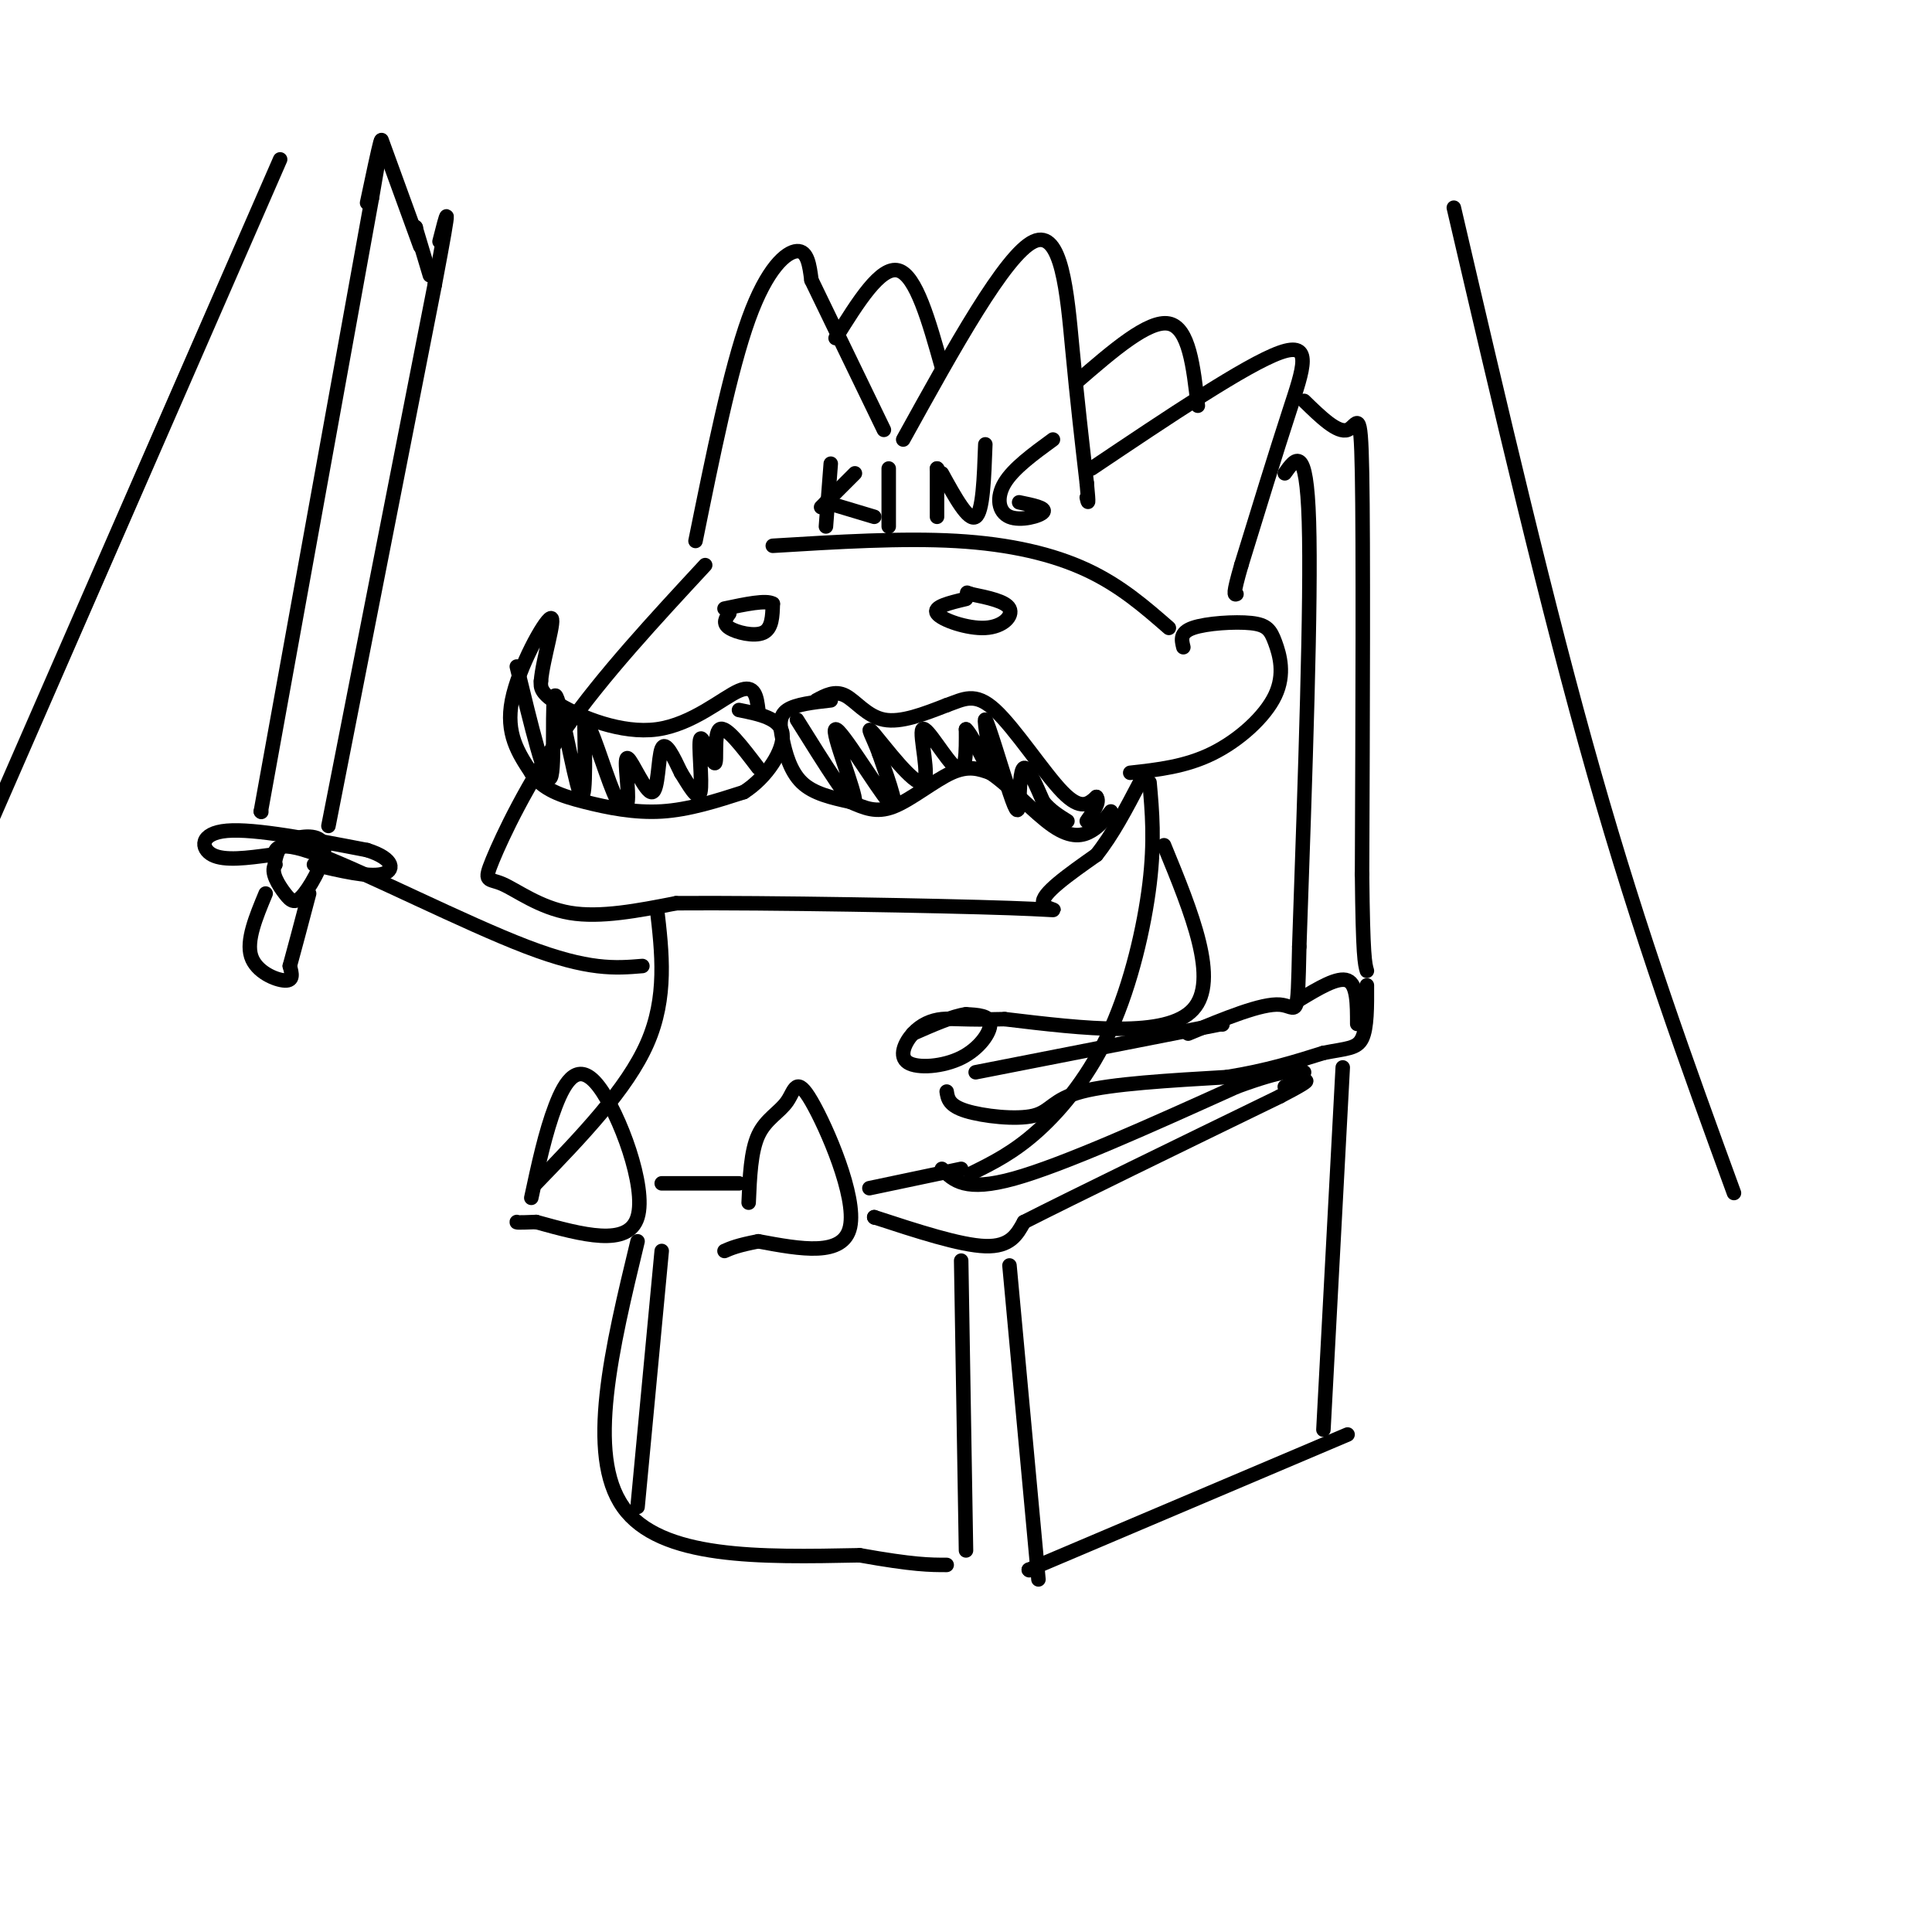 <svg viewBox='0 0 400 400' version='1.1' xmlns='http://www.w3.org/2000/svg' xmlns:xlink='http://www.w3.org/1999/xlink'><g fill='none' stroke='#000000' stroke-width='3' stroke-linecap='round' stroke-linejoin='round'><path d='M146,117c-10.574,11.413 -21.148,22.826 -29,34c-7.852,11.174 -12.981,22.108 -15,27c-2.019,4.892 -0.928,3.740 2,5c2.928,1.260 7.694,4.931 14,6c6.306,1.069 14.153,-0.466 22,-2'/><path d='M140,187c18.726,-0.143 54.542,0.500 69,1c14.458,0.500 7.560,0.857 7,-1c-0.560,-1.857 5.220,-5.929 11,-10'/><path d='M227,177c3.333,-4.167 6.167,-9.583 9,-15'/><path d='M245,134c-0.382,-1.521 -0.765,-3.043 2,-4c2.765,-0.957 8.677,-1.350 12,-1c3.323,0.350 4.056,1.444 5,4c0.944,2.556 2.100,6.573 0,11c-2.100,4.427 -7.457,9.265 -13,12c-5.543,2.735 -11.271,3.368 -17,4'/><path d='M160,113c13.422,-0.822 26.844,-1.644 38,-1c11.156,0.644 20.044,2.756 27,6c6.956,3.244 11.978,7.622 17,12'/><path d='M144,112c3.600,-17.733 7.200,-35.467 11,-46c3.800,-10.533 7.800,-13.867 10,-14c2.200,-0.133 2.600,2.933 3,6'/><path d='M168,58c3.000,6.167 9.000,18.583 15,31'/><path d='M187,91c10.578,-19.133 21.156,-38.267 27,-41c5.844,-2.733 6.956,10.933 8,22c1.044,11.067 2.022,19.533 3,28'/><path d='M225,100c0.500,5.167 0.250,4.083 0,3'/><path d='M226,97c16.022,-10.756 32.044,-21.511 39,-24c6.956,-2.489 4.844,3.289 2,12c-2.844,8.711 -6.422,20.356 -10,32'/><path d='M257,117c-1.833,6.333 -1.417,6.167 -1,6'/><path d='M223,79c7.417,-6.417 14.833,-12.833 19,-12c4.167,0.833 5.083,8.917 6,17'/><path d='M173,70c4.667,-7.500 9.333,-15.000 13,-14c3.667,1.000 6.333,10.500 9,20'/><path d='M157,147c-0.339,-2.714 -0.679,-5.429 -4,-4c-3.321,1.429 -9.625,7.000 -17,8c-7.375,1.000 -15.821,-2.571 -20,-5c-4.179,-2.429 -4.089,-3.714 -4,-5'/><path d='M112,141c0.357,-4.548 3.250,-13.417 2,-13c-1.250,0.417 -6.643,10.119 -8,17c-1.357,6.881 1.321,10.940 4,15'/><path d='M110,160c2.357,3.512 6.250,4.792 11,6c4.750,1.208 10.357,2.345 16,2c5.643,-0.345 11.321,-2.173 17,-4'/><path d='M154,164c4.822,-3.067 8.378,-8.733 8,-12c-0.378,-3.267 -4.689,-4.133 -9,-5'/><path d='M172,145c-3.631,0.411 -7.262,0.821 -9,2c-1.738,1.179 -1.583,3.125 -1,6c0.583,2.875 1.595,6.679 4,9c2.405,2.321 6.202,3.161 10,4'/><path d='M176,166c2.964,1.262 5.375,2.417 9,1c3.625,-1.417 8.464,-5.405 12,-7c3.536,-1.595 5.768,-0.798 8,0'/><path d='M205,160c3.750,2.381 9.125,8.333 13,11c3.875,2.667 6.250,2.048 8,1c1.750,-1.048 2.875,-2.524 4,-4'/><path d='M169,145c1.933,-1.044 3.867,-2.089 6,-1c2.133,1.089 4.467,4.311 8,5c3.533,0.689 8.267,-1.156 13,-3'/><path d='M196,146c3.524,-1.238 5.833,-2.833 10,1c4.167,3.833 10.190,13.095 14,17c3.810,3.905 5.405,2.452 7,1'/><path d='M227,165c0.833,1.000 -0.583,3.000 -2,5'/><path d='M165,149c5.863,9.387 11.726,18.774 12,17c0.274,-1.774 -5.042,-14.708 -4,-15c1.042,-0.292 8.440,12.060 11,15c2.560,2.940 0.280,-3.530 -2,-10'/><path d='M182,156c-1.171,-3.279 -3.098,-6.478 -1,-4c2.098,2.478 8.222,10.633 10,10c1.778,-0.633 -0.791,-10.055 0,-11c0.791,-0.945 4.940,6.587 7,8c2.060,1.413 2.030,-3.294 2,-8'/><path d='M200,151c1.575,1.407 4.514,8.924 5,8c0.486,-0.924 -1.480,-10.289 -1,-10c0.480,0.289 3.407,10.232 5,15c1.593,4.768 1.852,4.361 2,2c0.148,-2.361 0.185,-6.674 1,-7c0.815,-0.326 2.407,3.337 4,7'/><path d='M216,166c1.500,1.833 3.250,2.917 5,4'/><path d='M107,138c2.988,12.327 5.976,24.655 7,23c1.024,-1.655 0.083,-17.292 1,-17c0.917,0.292 3.690,16.512 5,20c1.310,3.488 1.155,-5.756 1,-15'/><path d='M121,149c1.311,0.844 4.089,10.455 6,15c1.911,4.545 2.954,4.025 3,1c0.046,-3.025 -0.905,-8.553 0,-8c0.905,0.553 3.667,7.187 5,7c1.333,-0.187 1.238,-7.196 2,-9c0.762,-1.804 2.381,1.598 4,5'/><path d='M141,160c1.576,2.465 3.516,6.127 4,4c0.484,-2.127 -0.489,-10.044 0,-11c0.489,-0.956 2.439,5.050 3,5c0.561,-0.050 -0.268,-6.157 1,-7c1.268,-0.843 4.634,3.579 8,8'/><path d='M151,127c-0.733,1.022 -1.467,2.044 0,3c1.467,0.956 5.133,1.844 7,1c1.867,-0.844 1.933,-3.422 2,-6'/><path d='M160,125c-1.333,-0.833 -5.667,0.083 -10,1'/><path d='M200,124c-3.470,0.827 -6.940,1.655 -6,3c0.940,1.345 6.292,3.208 10,3c3.708,-0.208 5.774,-2.488 5,-4c-0.774,-1.512 -4.387,-2.256 -8,-3'/><path d='M201,123c-1.333,-0.500 -0.667,-0.250 0,0'/><path d='M136,188c1.083,9.250 2.167,18.500 -2,28c-4.167,9.500 -13.583,19.250 -23,29'/><path d='M238,162c0.542,6.054 1.083,12.107 0,21c-1.083,8.893 -3.792,20.625 -8,30c-4.208,9.375 -9.917,16.393 -15,21c-5.083,4.607 -9.542,6.804 -14,9'/><path d='M110,248c1.458,-6.780 2.917,-13.560 5,-19c2.083,-5.440 4.792,-9.542 9,-4c4.208,5.542 9.917,20.726 8,27c-1.917,6.274 -11.458,3.637 -21,1'/><path d='M111,253c-4.167,0.167 -4.083,0.083 -4,0'/><path d='M155,249c0.223,-5.327 0.447,-10.654 2,-14c1.553,-3.346 4.437,-4.711 6,-7c1.563,-2.289 1.805,-5.501 5,0c3.195,5.501 9.341,19.715 8,26c-1.341,6.285 -10.171,4.643 -19,3'/><path d='M157,257c-4.333,0.833 -5.667,1.417 -7,2'/><path d='M137,245c0.000,0.000 16.000,0.000 16,0'/><path d='M180,246c0.000,0.000 19.000,-4.000 19,-4'/><path d='M253,212c0.000,0.000 0.100,0.100 0.1,0.1'/><path d='M253,212c0.000,0.000 -51.000,10.000 -51,10'/><path d='M241,175c5.750,14.000 11.500,28.000 6,34c-5.500,6.000 -22.250,4.000 -39,2'/><path d='M208,211c-8.670,0.222 -10.844,-0.224 -13,0c-2.156,0.224 -4.293,1.118 -6,3c-1.707,1.882 -2.983,4.752 -1,6c1.983,1.248 7.226,0.874 11,-1c3.774,-1.874 6.078,-5.250 6,-7c-0.078,-1.750 -2.539,-1.875 -5,-2'/><path d='M200,210c-2.667,0.333 -6.833,2.167 -11,4'/><path d='M133,200c-5.556,0.467 -11.111,0.933 -24,-4c-12.889,-4.933 -33.111,-15.267 -43,-19c-9.889,-3.733 -9.444,-0.867 -9,2'/><path d='M57,179c-1.090,1.514 0.686,4.298 2,6c1.314,1.702 2.167,2.322 4,0c1.833,-2.322 4.647,-7.587 4,-10c-0.647,-2.413 -4.756,-1.975 -7,-1c-2.244,0.975 -2.622,2.488 -3,4'/><path d='M55,185c-2.022,4.867 -4.044,9.733 -3,13c1.044,3.267 5.156,4.933 7,5c1.844,0.067 1.422,-1.467 1,-3'/><path d='M60,200c0.833,-3.000 2.417,-9.000 4,-15'/><path d='M56,177c-4.756,0.644 -9.511,1.289 -12,0c-2.489,-1.289 -2.711,-4.511 3,-5c5.711,-0.489 17.356,1.756 29,4'/><path d='M76,176c5.800,1.822 5.800,4.378 3,5c-2.800,0.622 -8.400,-0.689 -14,-2'/><path d='M54,168c0.000,0.000 0.100,0.100 0.1,0.1'/><path d='M54,168c0.000,0.000 23.000,-127.000 23,-127'/><path d='M77,41c3.667,-21.000 1.333,-10.000 -1,1'/><path d='M79,29c0.000,0.000 8.000,22.000 8,22'/><path d='M68,171c0.000,0.000 22.000,-112.000 22,-112'/><path d='M90,59c3.833,-20.167 2.417,-14.583 1,-9'/><path d='M270,83c3.467,3.378 6.933,6.756 9,6c2.067,-0.756 2.733,-5.644 3,9c0.267,14.644 0.133,48.822 0,83'/><path d='M282,181c0.167,17.167 0.583,18.583 1,20'/><path d='M266,98c2.250,-3.167 4.500,-6.333 5,10c0.500,16.333 -0.750,52.167 -2,88'/><path d='M269,196c-0.356,16.089 -0.244,12.311 -4,12c-3.756,-0.311 -11.378,2.844 -19,6'/><path d='M196,226c0.226,1.446 0.452,2.893 4,4c3.548,1.107 10.417,1.875 14,1c3.583,-0.875 3.881,-3.393 10,-5c6.119,-1.607 18.060,-2.304 30,-3'/><path d='M254,223c8.333,-1.333 14.167,-3.167 20,-5'/><path d='M274,218c4.844,-0.956 6.956,-0.844 8,-3c1.044,-2.156 1.022,-6.578 1,-11'/><path d='M269,207c4.000,-2.417 8.000,-4.833 10,-4c2.000,0.833 2.000,4.917 2,9'/><path d='M181,252c0.000,0.000 0.100,0.100 0.1,0.1'/><path d='M181,252c8.917,2.917 17.833,5.833 23,6c5.167,0.167 6.583,-2.417 8,-5'/><path d='M212,253c10.167,-5.167 31.583,-15.583 53,-26'/><path d='M265,227c9.000,-4.667 5.000,-3.333 1,-2'/><path d='M195,242c2.417,2.417 4.833,4.833 15,2c10.167,-2.833 28.083,-10.917 46,-19'/><path d='M256,225c10.000,-3.667 12.000,-3.333 14,-3'/><path d='M278,221c0.000,0.000 -4.000,75.000 -4,75'/><path d='M209,262c0.000,0.000 6.000,65.000 6,65'/><path d='M132,257c-5.333,22.083 -10.667,44.167 -3,55c7.667,10.833 28.333,10.417 49,10'/><path d='M178,322c11.167,2.000 14.583,2.000 18,2'/><path d='M199,261c0.000,0.000 1.000,60.000 1,60'/><path d='M213,325c0.000,0.000 0.100,0.100 0.1,0.1'/><path d='M213,325c0.000,0.000 66.000,-28.000 66,-28'/><path d='M137,259c0.000,0.000 -5.000,53.000 -5,53'/><path d='M58,33c0.000,0.000 -62.000,142.000 -62,142'/><path d='M301,43c9.667,41.500 19.333,83.000 29,117c9.667,34.000 19.333,60.500 29,87'/><path d='M172,96c0.000,0.000 -1.000,13.000 -1,13'/><path d='M170,105c0.000,0.000 7.000,-7.000 7,-7'/><path d='M171,104c0.000,0.000 10.000,3.000 10,3'/><path d='M184,97c0.000,0.000 0.000,12.000 0,12'/><path d='M194,97c0.000,0.000 0.100,0.100 0.1,0.1'/><path d='M194,97c0.000,0.000 0.000,10.000 0,10'/><path d='M195,98c2.750,5.000 5.500,10.000 7,9c1.500,-1.000 1.750,-8.000 2,-15'/><path d='M211,104c2.815,0.577 5.631,1.155 5,2c-0.631,0.845 -4.708,1.958 -7,1c-2.292,-0.958 -2.798,-3.988 -1,-7c1.798,-3.012 5.899,-6.006 10,-9'/><path d='M86,47c0.000,0.000 0.100,0.100 0.1,0.1'/><path d='M86,47c0.000,0.000 3.000,10.000 3,10'/></g>
</svg>